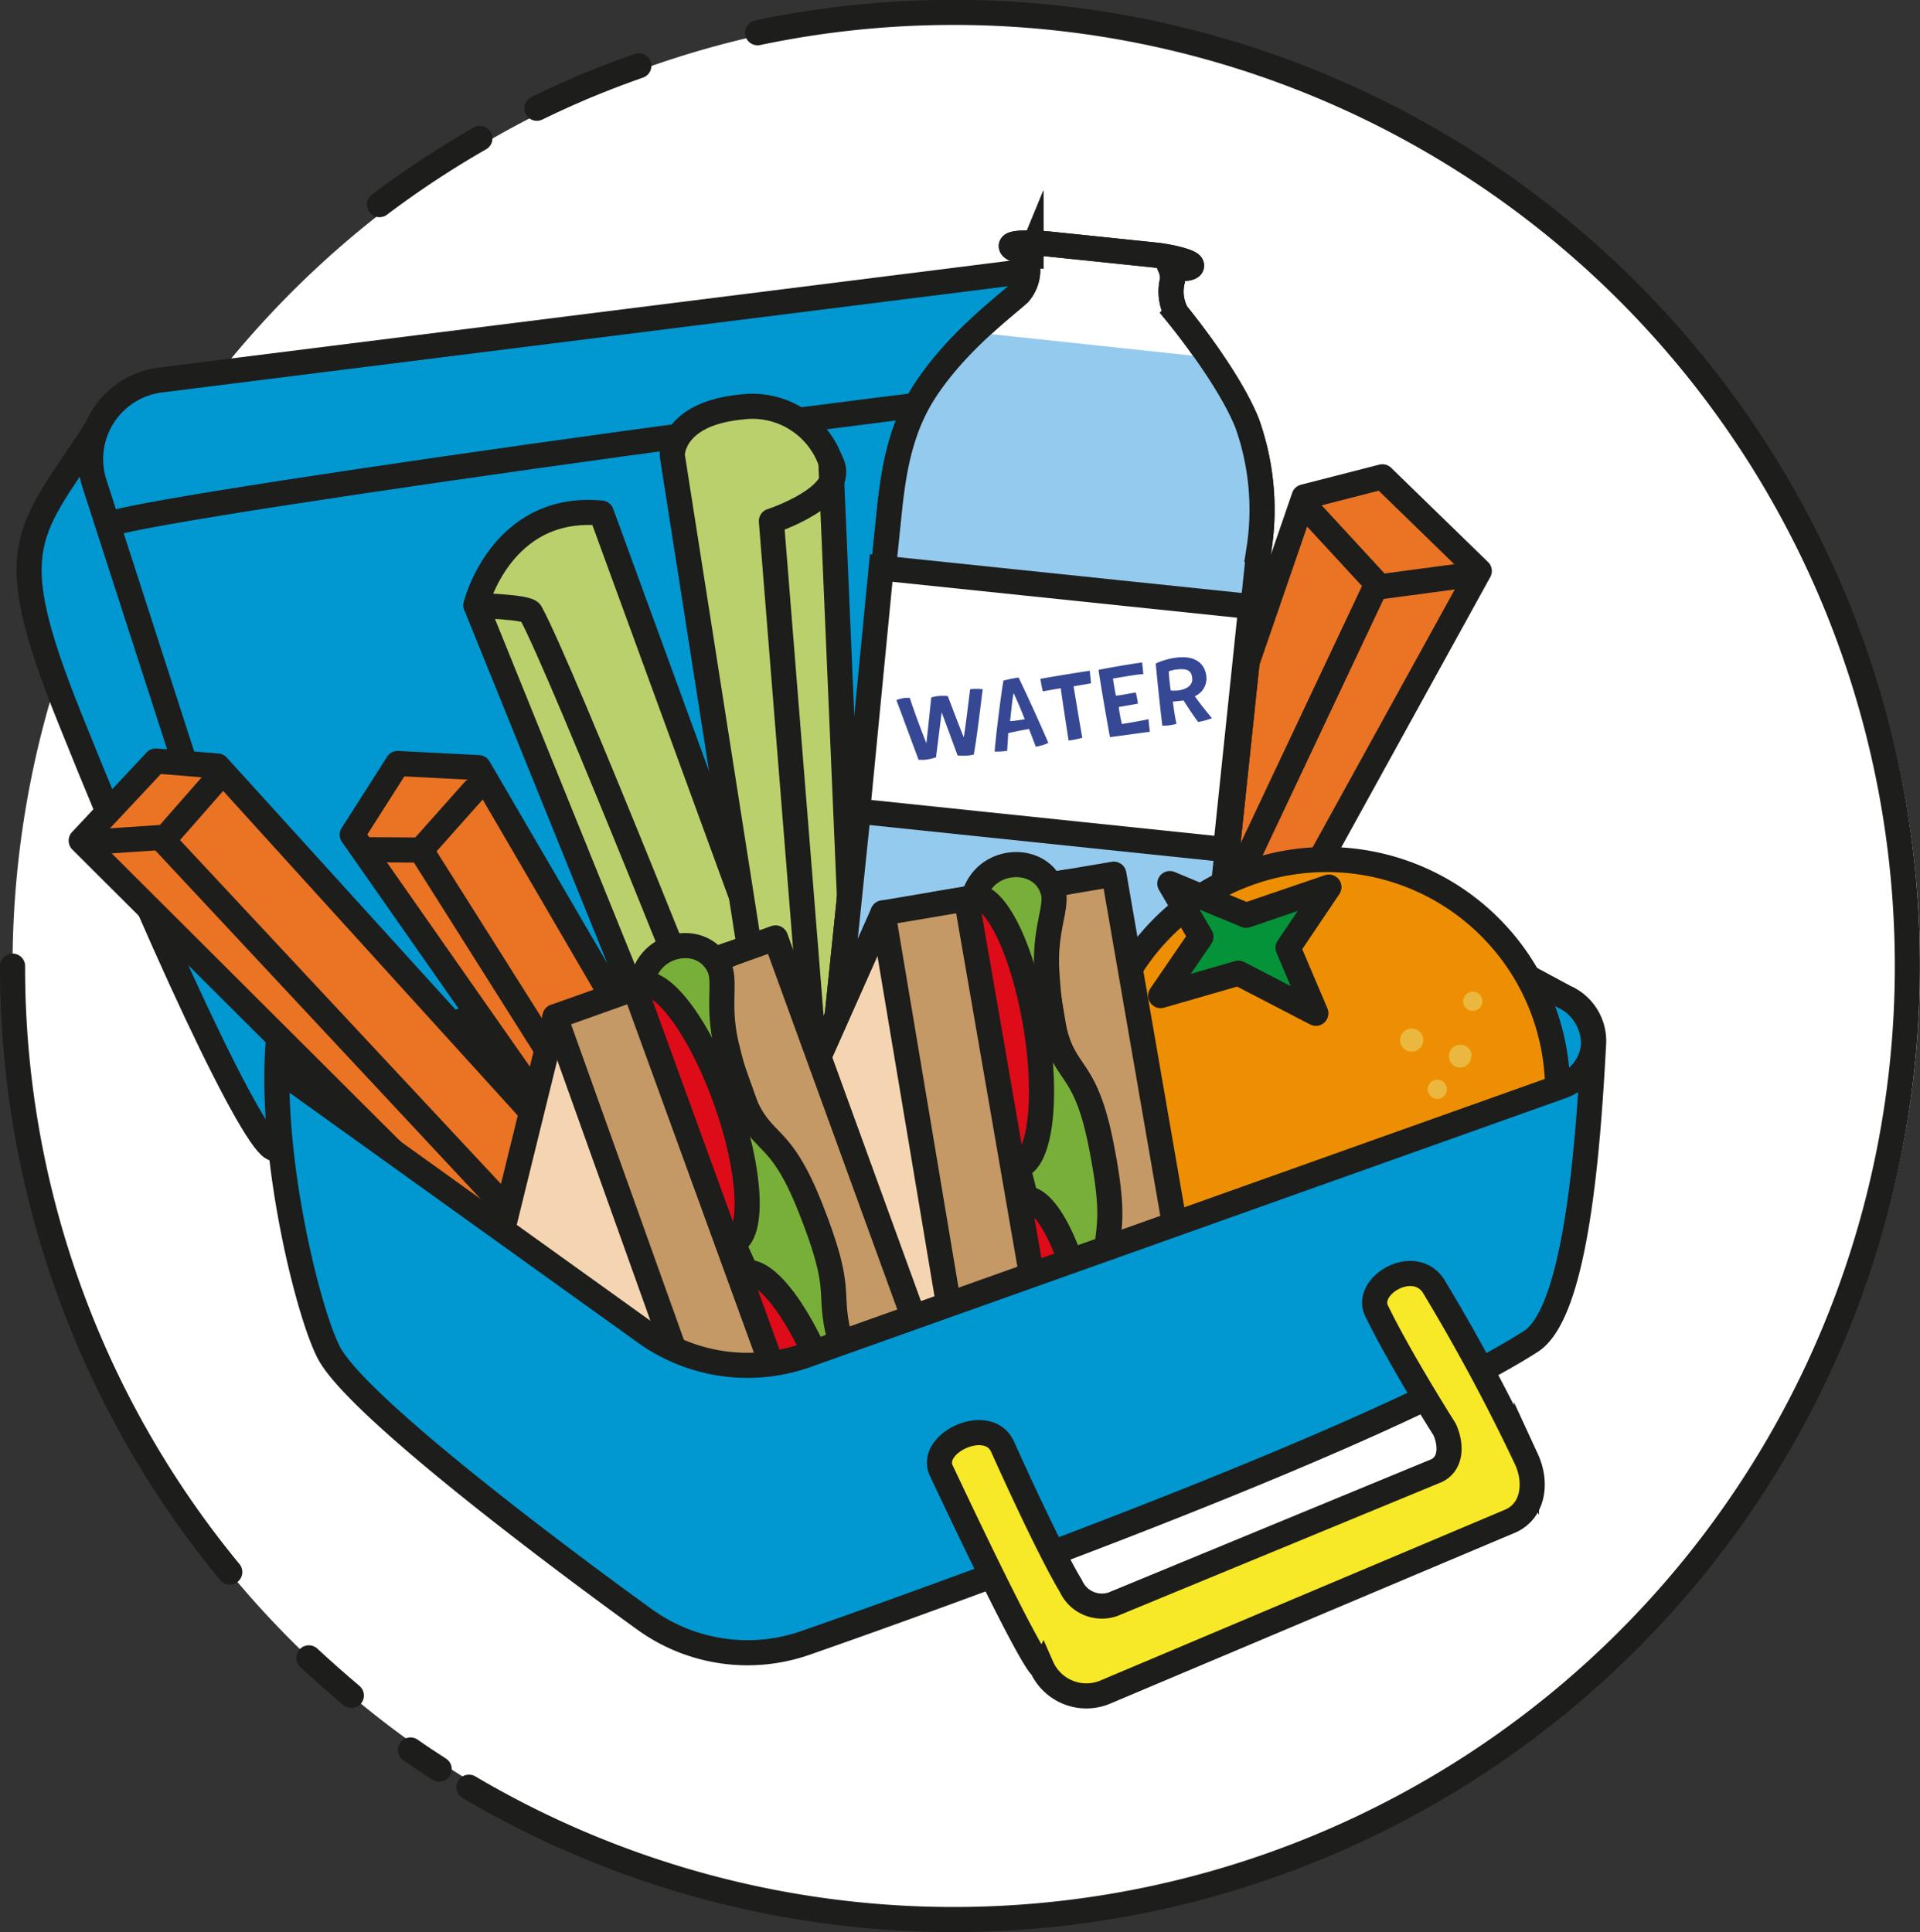 <svg xmlns="http://www.w3.org/2000/svg" width="153" height="154" viewBox="0 0 153 154">
  <rect x="0" y="0" width="153" height="154" fill="#333333" stroke="none"/>
  <title>change4life-icons-2</title>
  <g>
    <g>
      <path d="M1,77a76,76,0,1,1,76,76A75.9,75.9,0,0,1,1,77Z" fill="#fff"/>
      <path d="M18.31,125.29A75.72,75.72,0,0,1,1,77" fill="none" stroke="#1d1d1b" stroke-linecap="round" stroke-linejoin="round" stroke-width="2"/>
      <path d="M28,135.13q-1.74-1.47-3.39-3" fill="none" stroke="#1d1d1b" stroke-linecap="round" stroke-linejoin="round" stroke-width="2"/>
      <path d="M60.37,2.61a76,76,0,1,1-23,139.83" fill="none" stroke="#1d1d1b" stroke-linecap="round" stroke-linejoin="round" stroke-width="2"/>
      <path d="M42.78,8.63q2.36-1.16,4.8-2.14c1.1-.44,2.21-.86,3.33-1.25" fill="none" stroke="#1d1d1b" stroke-linecap="round" stroke-linejoin="round" stroke-width="2"/>
      <path d="M30.24,16.31a76.64,76.64,0,0,1,8-5.28" fill="none" stroke="#1d1d1b" stroke-linecap="round" stroke-linejoin="round" stroke-width="2"/>
    </g>
    <path d="M7.71,34.15C2.31,42.52-.07,43.2,5.5,57.09c8.76,21.85,15.86,36.12,16.55,34.29" fill="#0197d0"/>
    <path d="M7.71,34.15C2.31,42.52-.07,43.2,5.5,57.09c8.76,21.85,15.86,36.12,16.55,34.29" fill="none" stroke="#1d1d1b" stroke-linecap="round" stroke-linejoin="round" stroke-width="2"/>
    <path d="M86.74,21,12.67,30.3a6.36,6.36,0,0,0-5.14,8.25L22.53,85,93,67Z" fill="#0197d0"/>
    <path d="M86.74,21,12.67,30.3a6.36,6.36,0,0,0-5.14,8.25L22.53,85,93,67Z" fill="none" stroke="#1d1d1b" stroke-linecap="round" stroke-linejoin="round" stroke-width="2"/>
    <path d="M88.16,30.91c-.52-1.07-75.66,9.33-79.31,10.84" fill="none" stroke="#1d1d1b" stroke-miterlimit="10" stroke-width="2"/>
    <polygon points="121.59 78.17 126.84 80.43 126.84 85.66 121.06 88.04 118.37 79.67 121.59 78.17" fill="#0197d0"/>
    <polygon points="21.07 78.17 26.37 80.43 26.37 85.66 20.53 88.04 17.84 79.67 21.07 78.17" fill="#0197d0"/>
    <path d="M87.49,64.28a16.57,16.57,0,0,1,11.78,1.5L125,79.63" fill="none" stroke="#1d1d1b" stroke-miterlimit="10" stroke-width="2"/>
    <path d="M39.17,99.62a5.41,5.41,0,0,0,2.94-.81c1.79-1.24,3.39-6,4.42-5.58L17.33,61.05l-4.91-.4L6.47,67Z" fill="#ea7324"/>
    <path d="M39.17,99.62a5.41,5.41,0,0,0,2.94-.81c1.79-1.24,3.39-6,4.42-5.58L17.33,61.05l-4.91-.4L6.47,67Z" fill="none" stroke="#1d1d1b" stroke-linecap="round" stroke-linejoin="round" stroke-width="2"/>
    <polyline points="17.73 61.58 13.22 66.72 6.84 67.15" fill="none" stroke="#1d1d1b" stroke-linecap="round" stroke-linejoin="round" stroke-width="2"/>
    <line x1="41.53" y1="97.55" x2="12.85" y2="66.82" fill="#ea7324"/>
    <line x1="41.53" y1="97.55" x2="12.85" y2="66.82" fill="none" stroke="#1d1d1b" stroke-linecap="round" stroke-linejoin="round" stroke-width="2"/>
    <path d="M46.07,92.25l-18-25.72,3.62-5.68,6.45.33,16,27.44a4.24,4.24,0,0,0-4.8,2.86Z" fill="#ea7324"/>
    <path d="M46.07,92.25l-18-25.72,3.62-5.68,6.45.33,16,27.44a4.24,4.24,0,0,0-4.8,2.86Z" fill="none" stroke="#1d1d1b" stroke-linecap="round" stroke-linejoin="round" stroke-width="2"/>
    <polyline points="49.32 92.75 33.54 67.75 29.07 67.72" fill="none" stroke="#1d1d1b" stroke-linecap="round" stroke-linejoin="round" stroke-width="2"/>
    <line x1="33.54" y1="67.75" x2="37.76" y2="63.01" fill="none" stroke="#1d1d1b" stroke-linecap="round" stroke-linejoin="round" stroke-width="2"/>
    <path d="M91.12,76.76l12.8-37.16L110.16,38l7.72,7.51L98.37,80.91a26.12,26.12,0,0,0-4.2-3.13c-1.29-.53-3-1-3-1" fill="#ea7324"/>
    <path d="M91.12,76.76l12.8-37.16L110.16,38l7.72,7.51L98.37,80.91a26.12,26.12,0,0,0-4.2-3.13C92.88,77.25,91.12,76.76,91.12,76.76Z" fill="none" stroke="#1d1d1b" stroke-linecap="round" stroke-linejoin="round" stroke-width="2"/>
    <polyline points="103.93 40.24 109.95 46.77 117.11 45.81" fill="none" stroke="#1d1d1b" stroke-linecap="round" stroke-linejoin="round" stroke-width="2"/>
    <line x1="94.79" y1="78.18" x2="109.6" y2="46.79" fill="none" stroke="#1d1d1b" stroke-linecap="round" stroke-linejoin="round" stroke-width="2"/>
    <path d="M54.92,90.23l-17-42s2-8.09,10-7.34l16.3,44.61s-7.8,1.33-9.32,4.7" fill="#bad06c"/>
    <path d="M54.92,90.23l-17-42s2-8.09,10-7.34l16.3,44.61S56.44,86.86,54.92,90.23Z" fill="none" stroke="#1d1d1b" stroke-linecap="round" stroke-linejoin="round" stroke-width="2"/>
    <path d="M37.94,48.26s4.08.09,4.34.56c2.57,4.69,15.75,38,15.75,38" fill="none" stroke="#1d1d1b" stroke-linecap="round" stroke-linejoin="round" stroke-width="2"/>
    <path d="M68.21,83.64l-2-46.81a6.62,6.62,0,0,0-7.13-4.39c-5.59.54-5.51,3.84-5.51,3.84L61.14,84.6a9.72,9.72,0,0,1,7.07-1" fill="#bad06c"/>
    <path d="M68.21,83.64l-2-46.81a6.62,6.62,0,0,0-7.13-4.39c-5.59.54-5.51,3.84-5.51,3.84L61.14,84.6A9.72,9.72,0,0,1,68.21,83.64Z" fill="none" stroke="#1d1d1b" stroke-linecap="round" stroke-linejoin="round" stroke-width="2"/>
    <path d="M64.84,83.61,61.47,41.53s6.15-2,4.76-4.7" fill="none" stroke="#1d1d1b" stroke-linecap="round" stroke-linejoin="round" stroke-width="2"/>
    <path d="M87.81,110.4c4.71.16,6.33-8,6.72-11.7s5.44-51.5,5.79-54.9a20.56,20.56,0,0,0-.94-10.07c-1.32-3.3-4.67-7.59-5.61-8.74a3.62,3.62,0,0,1-.35-2.6,2,2,0,0,0-.13-1s1.62.13,1.66-.21-1.86-.74-2.78-.84l-4.32-.45-4.15-.43c-.91-.1-3.08-.2-3.11.14s1.56.63,1.56.63a3.67,3.67,0,0,0-.26,1.06,2.86,2.86,0,0,1-.69,2.1c-1.1,1-4.9,3.84-7.4,7.62-2,3-2.58,6.34-2.93,9.75s-5.29,51.16-5.68,54.91-.49,12,4.15,12.83Z" fill="#fff"/>
    <path d="M87.81,110.4c4.71.16,6.33-8,6.72-11.7s5.44-51.5,5.79-54.9a20.56,20.56,0,0,0-.94-10.07c-1.32-3.3-4.67-7.59-5.61-8.74a3.62,3.62,0,0,1-.35-2.6,2,2,0,0,0-.13-1s1.62.13,1.66-.21-1.86-.74-2.78-.84l-4.32-.45-4.15-.43c-.91-.1-3.08-.2-3.11.14s1.56.63,1.56.63a3.67,3.67,0,0,0-.26,1.06,2.86,2.86,0,0,1-.69,2.1c-1.1,1-4.9,3.84-7.4,7.62-2,3-2.58,6.34-2.93,9.75s-5.29,51.16-5.68,54.91-.49,12,4.15,12.83Z" fill="none" stroke="#1d1d1b" stroke-miterlimit="10" stroke-width="2"/>
    <path d="M77.74,26.5l18.75,2a19.17,19.17,0,0,1,4.15,13.79C100,50.77,95,97.38,94.33,100.72s-2.27,8.78-4.73,9.56-6.19-.24-11.11-.75-9.91-.31-11.64-2.56S64.61,100.62,65,96.63s5.16-52.38,5.72-56.78a21.57,21.57,0,0,1,7-13.35" fill="#94caee"/>
    <path d="M87.81,110.4c4.71.16,6.33-8,6.72-11.7s5.44-51.5,5.79-54.9a20.56,20.56,0,0,0-.94-10.07c-1.32-3.3-4.67-7.59-5.61-8.74a3.62,3.62,0,0,1-.35-2.6,2,2,0,0,0-.13-1s1.62.13,1.66-.21-1.86-.74-2.78-.84l-4.32-.45-4.15-.43c-.91-.1-3.08-.2-3.11.14s1.56.63,1.56.63a3.67,3.67,0,0,0-.26,1.06,2.86,2.86,0,0,1-.69,2.1c-1.1,1-4.9,3.84-7.4,7.62-2,3-2.58,6.34-2.93,9.75s-5.29,51.16-5.68,54.91-.49,12,4.15,12.83Z" fill="none" stroke="#1d1d1b" stroke-miterlimit="10" stroke-width="2"/>
    <polygon points="70.22 45.27 99.68 48.34 97.66 67.71 68.34 64.65 70.22 45.27" fill="#fff"/>
    <polygon points="70.22 45.27 99.68 48.34 97.66 67.71 68.34 64.65 70.22 45.27" fill="none" stroke="#1d1d1b" stroke-miterlimit="10" stroke-width="2"/>
    <path d="M73.82,59.24c.14-1.22.3-2.8.39-3.65a3.36,3.36,0,0,1,.5-.11,3.82,3.82,0,0,1,.82,0c.38,1,.87,2.3,1.27,3.29.19-1.18.34-2.57.51-3.84a4.86,4.86,0,0,1,1,0c-.18,1.4-.43,3.6-.71,5.21l-.38.07a5,5,0,0,1-.91,0l-1.27-3.44c-.14,1.13-.31,2.44-.45,3.59a4.86,4.86,0,0,1-.84.19,3.41,3.41,0,0,1-.55,0c-.54-1.43-1.33-3.6-1.77-4.75a2.73,2.73,0,0,1,.71-.18l.36,0c.28.88.78,2.24,1.31,3.59" fill="#364893"/>
    <path d="M79.9,54.26A10.52,10.52,0,0,1,81.17,54c.83,1.72,1.9,4.1,2.37,5.21a3.73,3.73,0,0,1-1,.3L82,58.1c-.41.07-1,.18-1.66.33,0,.23-.07,1.11-.08,1.41a6,6,0,0,1-1,.06c.1-1.3.5-4.51.7-5.64m1.7,3.07c-.25-.65-.58-1.44-.89-2.09-.1.45-.19,1.47-.28,2.23.3,0,.84-.1,1.17-.14" fill="#364893"/>
    <path d="M85.15,59c-.1-.67-.53-3.42-.62-4.15l-1.43.25a9.4,9.4,0,0,1-.19-1c1.26-.22,2.88-.49,3.94-.64,0,.21.07.72.09,1l-1.39.24c.19,1.08.51,3.12.7,4.1a7.63,7.63,0,0,1-1.1.22" fill="#364893"/>
    <path d="M91,52.73c.06.4.07.64.11,1-.45,0-1.77.25-2.42.35.05.4.18,1.09.23,1.36.3,0,1.27-.21,1.59-.25a8.6,8.6,0,0,1,.17.89l-1.53.27a12.5,12.5,0,0,0,.25,1.35c.47-.06,1.66-.28,2.13-.38,0,.35.08.7.09,1l-3.17.43c-.22-1.16-.79-4.47-.91-5.36,1-.21,2.65-.48,3.46-.59" fill="#364893"/>
    <path d="M92.63,57.88c-.1-.73-.45-4-.53-5a5.57,5.57,0,0,1,1.59-.46c1.4-.2,2.28.34,2.43,1.42a1.54,1.54,0,0,1-.91,1.65c.41.58,1.12,1.47,1.37,1.75a5.76,5.76,0,0,1-1.1.3c-.32-.41-.84-1.19-1.16-1.71l-.86.09c.08.59.16,1.17.29,1.77a4.17,4.17,0,0,1-1.12.15M95,54c-.08-.58-.41-.75-1.34-.63a3.59,3.59,0,0,0-.52.13c0,.4.1,1.13.15,1.53a3.06,3.06,0,0,0,.6,0c.84-.12,1.18-.53,1.11-1" fill="#364893"/>
    <path d="M124.05,85.27a18.42,18.42,0,1,1-20-16.69,18.4,18.4,0,0,1,20,16.69" fill="#ee8f03"/>
    <path d="M124.05,85.27a18.42,18.42,0,1,1-20-16.69A18.4,18.4,0,0,1,124.05,85.27Z" fill="none" stroke="#1d1d1b" stroke-linecap="round" stroke-width="2"/>
    <polygon points="99.3 72.95 93.22 70.42 95.7 74.66 92.49 79.35 98.69 77.56 104.86 80.76 102.64 75.54 105.9 70.7 99.3 72.95" fill="#049339"/>
    <polygon points="99.3 72.95 93.22 70.42 95.7 74.66 92.49 79.35 98.69 77.56 104.86 80.76 102.64 75.54 105.9 70.7 99.3 72.95" fill="none" stroke="#1d1d1b" stroke-linecap="round" stroke-linejoin="round" stroke-width="2"/>
    <path d="M113.41,82.81a.92.92,0,1,1-1-.83.91.91,0,0,1,1,.83" fill="#ebb83f"/>
    <path d="M115.29,86.75a.75.75,0,0,1-.68.82.76.76,0,1,1,.68-.82" fill="#ebb83f"/>
    <path d="M117.23,84.12a.88.88,0,0,1-1.76.16.89.89,0,0,1,.8-1,.87.87,0,0,1,1,.8" fill="#ebb83f"/>
    <path d="M118.12,79.73a.76.76,0,1,1-1.52.14.78.78,0,0,1,.69-.83.76.76,0,0,1,.83.69" fill="#ebb83f"/>
    <path d="M116.41,95.11a.55.55,0,0,1-.5.59.55.55,0,0,1-.1-1.09.55.55,0,0,1,.6.5" fill="#ebb83f"/>
    <path d="M118.73,93.8a.61.61,0,0,1-1.21.11.61.61,0,1,1,1.21-.11" fill="#ebb83f"/>
    <polyline points="78.13 119.11 59.17 97.92 70.36 72.76" fill="#f5d5b1"/>
    <polyline points="78.13 119.11 59.17 97.92 70.36 72.76" fill="none" stroke="#1d1d1b" stroke-linecap="round" stroke-linejoin="round" stroke-width="2"/>
    <polygon points="96.78 115.98 89.88 117.14 82.11 70.79 88.76 69.67 96.78 115.98" fill="#c49966"/>
    <polygon points="96.78 115.98 89.88 117.14 82.11 70.79 88.76 69.67 96.78 115.98" fill="none" stroke="#1d1d1b" stroke-linecap="round" stroke-linejoin="round" stroke-width="2"/>
    <line x1="84.94" y1="70.31" x2="74.43" y2="72.08" fill="#fff"/>
    <line x1="84.94" y1="70.31" x2="74.43" y2="72.08" fill="none" stroke="#1d1d1b" stroke-linecap="round" stroke-linejoin="round" stroke-width="2"/>
    <path d="M91.35,113c-.58-2.37-1.77-.49-3-9.71-.77-5.69,1-4-.62-12.12S84,87,83.42,77.45c-.21-3.45.88-5.14.49-6.44-1-3.44-7-2.66-6.42,2.34s.11,10.17,1.57,13.7a54,54,0,0,1,3.51,13.1c.33,3.72.29,12.17,1.12,14.51s1.51,4.87,3.51,4.68,5.5-.85,4.15-6.3" fill="#78af38"/>
    <path d="M91.35,113c-.58-2.37-1.77-.49-3-9.71-.77-5.69,1-4-.62-12.12S84,87,83.42,77.45c-.21-3.45.88-5.14.49-6.44-1-3.44-7-2.66-6.42,2.34s.11,10.17,1.57,13.7a54,54,0,0,1,3.51,13.1c.33,3.72.29,12.17,1.12,14.51s1.51,4.87,3.51,4.68S92.7,118.49,91.35,113Z" fill="none" stroke="#1d1d1b" stroke-linecap="round" stroke-linejoin="round" stroke-width="2"/>
    <path d="M81.57,95.53c1.79-.3,4.05,4.28,5.05,10.22s.35,11-1.44,11.31-4.05-4.28-5.05-10.22-.35-11,1.44-11.31" fill="#de0b18"/>
    <path d="M81.57,95.53c1.79-.3,4.05,4.28,5.05,10.22s.35,11-1.44,11.31-4.05-4.28-5.05-10.22S79.78,95.83,81.57,95.53Z" fill="none" stroke="#1d1d1b" stroke-linecap="round" stroke-linejoin="round" stroke-width="2"/>
    <path d="M77.53,71.45c1.79-.3,4,4.28,5,10.22s.35,11-1.44,11.31-4-4.27-5-10.22-.36-11,1.43-11.31" fill="#de0b18"/>
    <path d="M77.53,71.45c1.79-.3,4,4.28,5,10.22s.35,11-1.44,11.31-4-4.27-5-10.22S75.74,71.75,77.53,71.45Z" fill="none" stroke="#1d1d1b" stroke-linecap="round" stroke-linejoin="round" stroke-width="2"/>
    <polygon points="85.03 117.95 78.13 119.11 70.36 72.76 77.01 71.64 85.03 117.95" fill="#c49966"/>
    <polygon points="85.03 117.95 78.13 119.11 70.36 72.76 77.01 71.64 85.03 117.95" fill="none" stroke="#1d1d1b" stroke-linecap="round" stroke-linejoin="round" stroke-width="2"/>
    <line x1="68.6" y1="122.26" x2="59.52" y2="124.81" fill="#fff"/>
    <line x1="68.6" y1="122.26" x2="59.52" y2="124.81" fill="none" stroke="#1d1d1b" stroke-linecap="round" stroke-linejoin="round" stroke-width="2"/>
    <polyline points="60.05 125.29 37.65 107.77 44.23 81.03" fill="#f5d5b1"/>
    <polyline points="60.05 125.29 37.65 107.77 44.23 81.03" fill="none" stroke="#1d1d1b" stroke-linecap="round" stroke-linejoin="round" stroke-width="2"/>
    <polygon points="77.86 118.92 71.28 121.28 55.45 77.02 61.8 74.75 77.86 118.92" fill="#c49966"/>
    <polygon points="77.86 118.92 71.28 121.28 55.45 77.02 61.8 74.75 77.86 118.92" fill="none" stroke="#1d1d1b" stroke-linecap="round" stroke-linejoin="round" stroke-width="2"/>
    <line x1="58.16" y1="76.06" x2="48.12" y2="79.65" fill="#fff"/>
    <line x1="58.16" y1="76.06" x2="48.12" y2="79.65" fill="none" stroke="#1d1d1b" stroke-linecap="round" stroke-linejoin="round" stroke-width="2"/>
    <path d="M72,117c-1-2.23-1.83-.17-4.69-9-1.77-5.46.31-4.07-2.76-11.81s-4.39-3.47-6.64-12.79c-.81-3.36,0-5.22-.65-6.43-1.62-3.2-7.33-1.39-5.9,3.44s1.89,10,4,13.21a54,54,0,0,1,5.76,12.27c1,3.61,2.44,11.93,3.66,14.08s2.35,4.54,4.29,4,5.26-1.82,3-6.94" fill="#78af38"/>
    <path d="M72,117c-1-2.23-1.83-.17-4.69-9-1.77-5.46.31-4.07-2.76-11.81s-4.39-3.47-6.64-12.79c-.81-3.36,0-5.22-.65-6.43-1.62-3.2-7.33-1.39-5.9,3.44s1.89,10,4,13.21a54,54,0,0,1,5.76,12.27c1,3.61,2.44,11.93,3.66,14.08s2.35,4.54,4.29,4S74.29,122.1,72,117Z" fill="none" stroke="#1d1d1b" stroke-linecap="round" stroke-linejoin="round" stroke-width="2"/>
    <path d="M59.28,101.47c1.71-.61,4.74,3.5,6.77,9.17s2.29,10.78.58,11.39-4.74-3.5-6.77-9.17-2.29-10.78-.58-11.39" fill="#de0b18"/>
    <path d="M59.28,101.47c1.71-.61,4.74,3.5,6.77,9.17s2.29,10.78.58,11.39-4.74-3.5-6.77-9.17S57.57,102.08,59.28,101.47Z" fill="none" stroke="#1d1d1b" stroke-linecap="round" stroke-linejoin="round" stroke-width="2"/>
    <path d="M51.06,78.48c1.71-.61,4.74,3.5,6.77,9.17s2.29,10.78.58,11.39-4.74-3.5-6.77-9.17-2.29-10.78-.58-11.39" fill="#de0b18"/>
    <path d="M51.06,78.48c1.71-.61,4.74,3.5,6.77,9.17s2.29,10.78.58,11.39-4.74-3.5-6.77-9.17S49.35,79.09,51.06,78.48Z" fill="none" stroke="#1d1d1b" stroke-linecap="round" stroke-linejoin="round" stroke-width="2"/>
    <polygon points="66.64 122.93 60.05 125.29 44.23 81.03 50.58 78.77 66.64 122.93" fill="#c49966"/>
    <polygon points="66.64 122.93 60.05 125.29 44.23 81.03 50.58 78.77 66.64 122.93" fill="none" stroke="#1d1d1b" stroke-linecap="round" stroke-linejoin="round" stroke-width="2"/>
    <path d="M23.76,86.35,51.42,106.2A14,14,0,0,0,64.28,108l60.26-21.46a3.82,3.82,0,0,0,.45-6.93,4.28,4.28,0,0,1,2,3.55c-.42,7.86-1.34,21.41-5,23.75-13.65,8.75-57.72,24-57.72,24a14,14,0,0,1-12.86-1.81s-22-15.78-25.11-21.12c-1.61-2.82-4.9-15.67-4.12-25Z" fill="#0197d0"/>
    <path d="M23.76,86.35,51.42,106.2A14,14,0,0,0,64.28,108l60.26-21.46a3.82,3.82,0,0,0,.45-6.93,4.28,4.28,0,0,1,2,3.55c-.42,7.86-1.34,21.41-5,23.75-13.65,8.75-57.72,24-57.72,24a14,14,0,0,1-12.86-1.81s-22-15.78-25.11-21.12c-1.61-2.82-4.9-15.67-4.12-25Z" fill="none" stroke="#1d1d1b" stroke-linecap="round" stroke-linejoin="round" stroke-width="2"/>
    <path d="M109.7,104.48c1.89,3.89,5.41,9.43,5.41,9.43.56,1.22.56,2.75-.66,3.31L88.68,127.86a2.71,2.71,0,0,1-3.35-1.47s-1.49-2.32-5.44-11.09C78.75,112.78,74,115,75,117.19,82.64,133.4,83,132.83,83,132.83a3.9,3.9,0,0,0,5,2.06l32.4-13.68c1.82-.84,2.08-3.09,1.24-4.91a156.15,156.15,0,0,0-7.43-13.84c-1.49-2.32-5.39,0-4.41,2" fill="#f7e828"/>
    <path d="M109.7,104.48c1.89,3.89,5.41,9.43,5.41,9.43.56,1.22.56,2.75-.66,3.31L88.68,127.86a2.71,2.71,0,0,1-3.35-1.47s-1.49-2.32-5.44-11.09C78.75,112.78,74,115,75,117.19,82.64,133.4,83,132.83,83,132.83a3.9,3.9,0,0,0,5,2.06l32.4-13.68c1.82-.84,2.08-3.09,1.24-4.91a156.15,156.15,0,0,0-7.43-13.84C112.62,100.14,108.72,102.49,109.7,104.48Z" fill="none" stroke="#1d1d1b" stroke-miterlimit="10" stroke-width="2"/>
    <path d="M35,141c-.77-.5-1.54-1-2.29-1.53" fill="none" stroke="#1d1d1b" stroke-linecap="round" stroke-linejoin="round" stroke-width="2"/>
  </g>
</svg>
